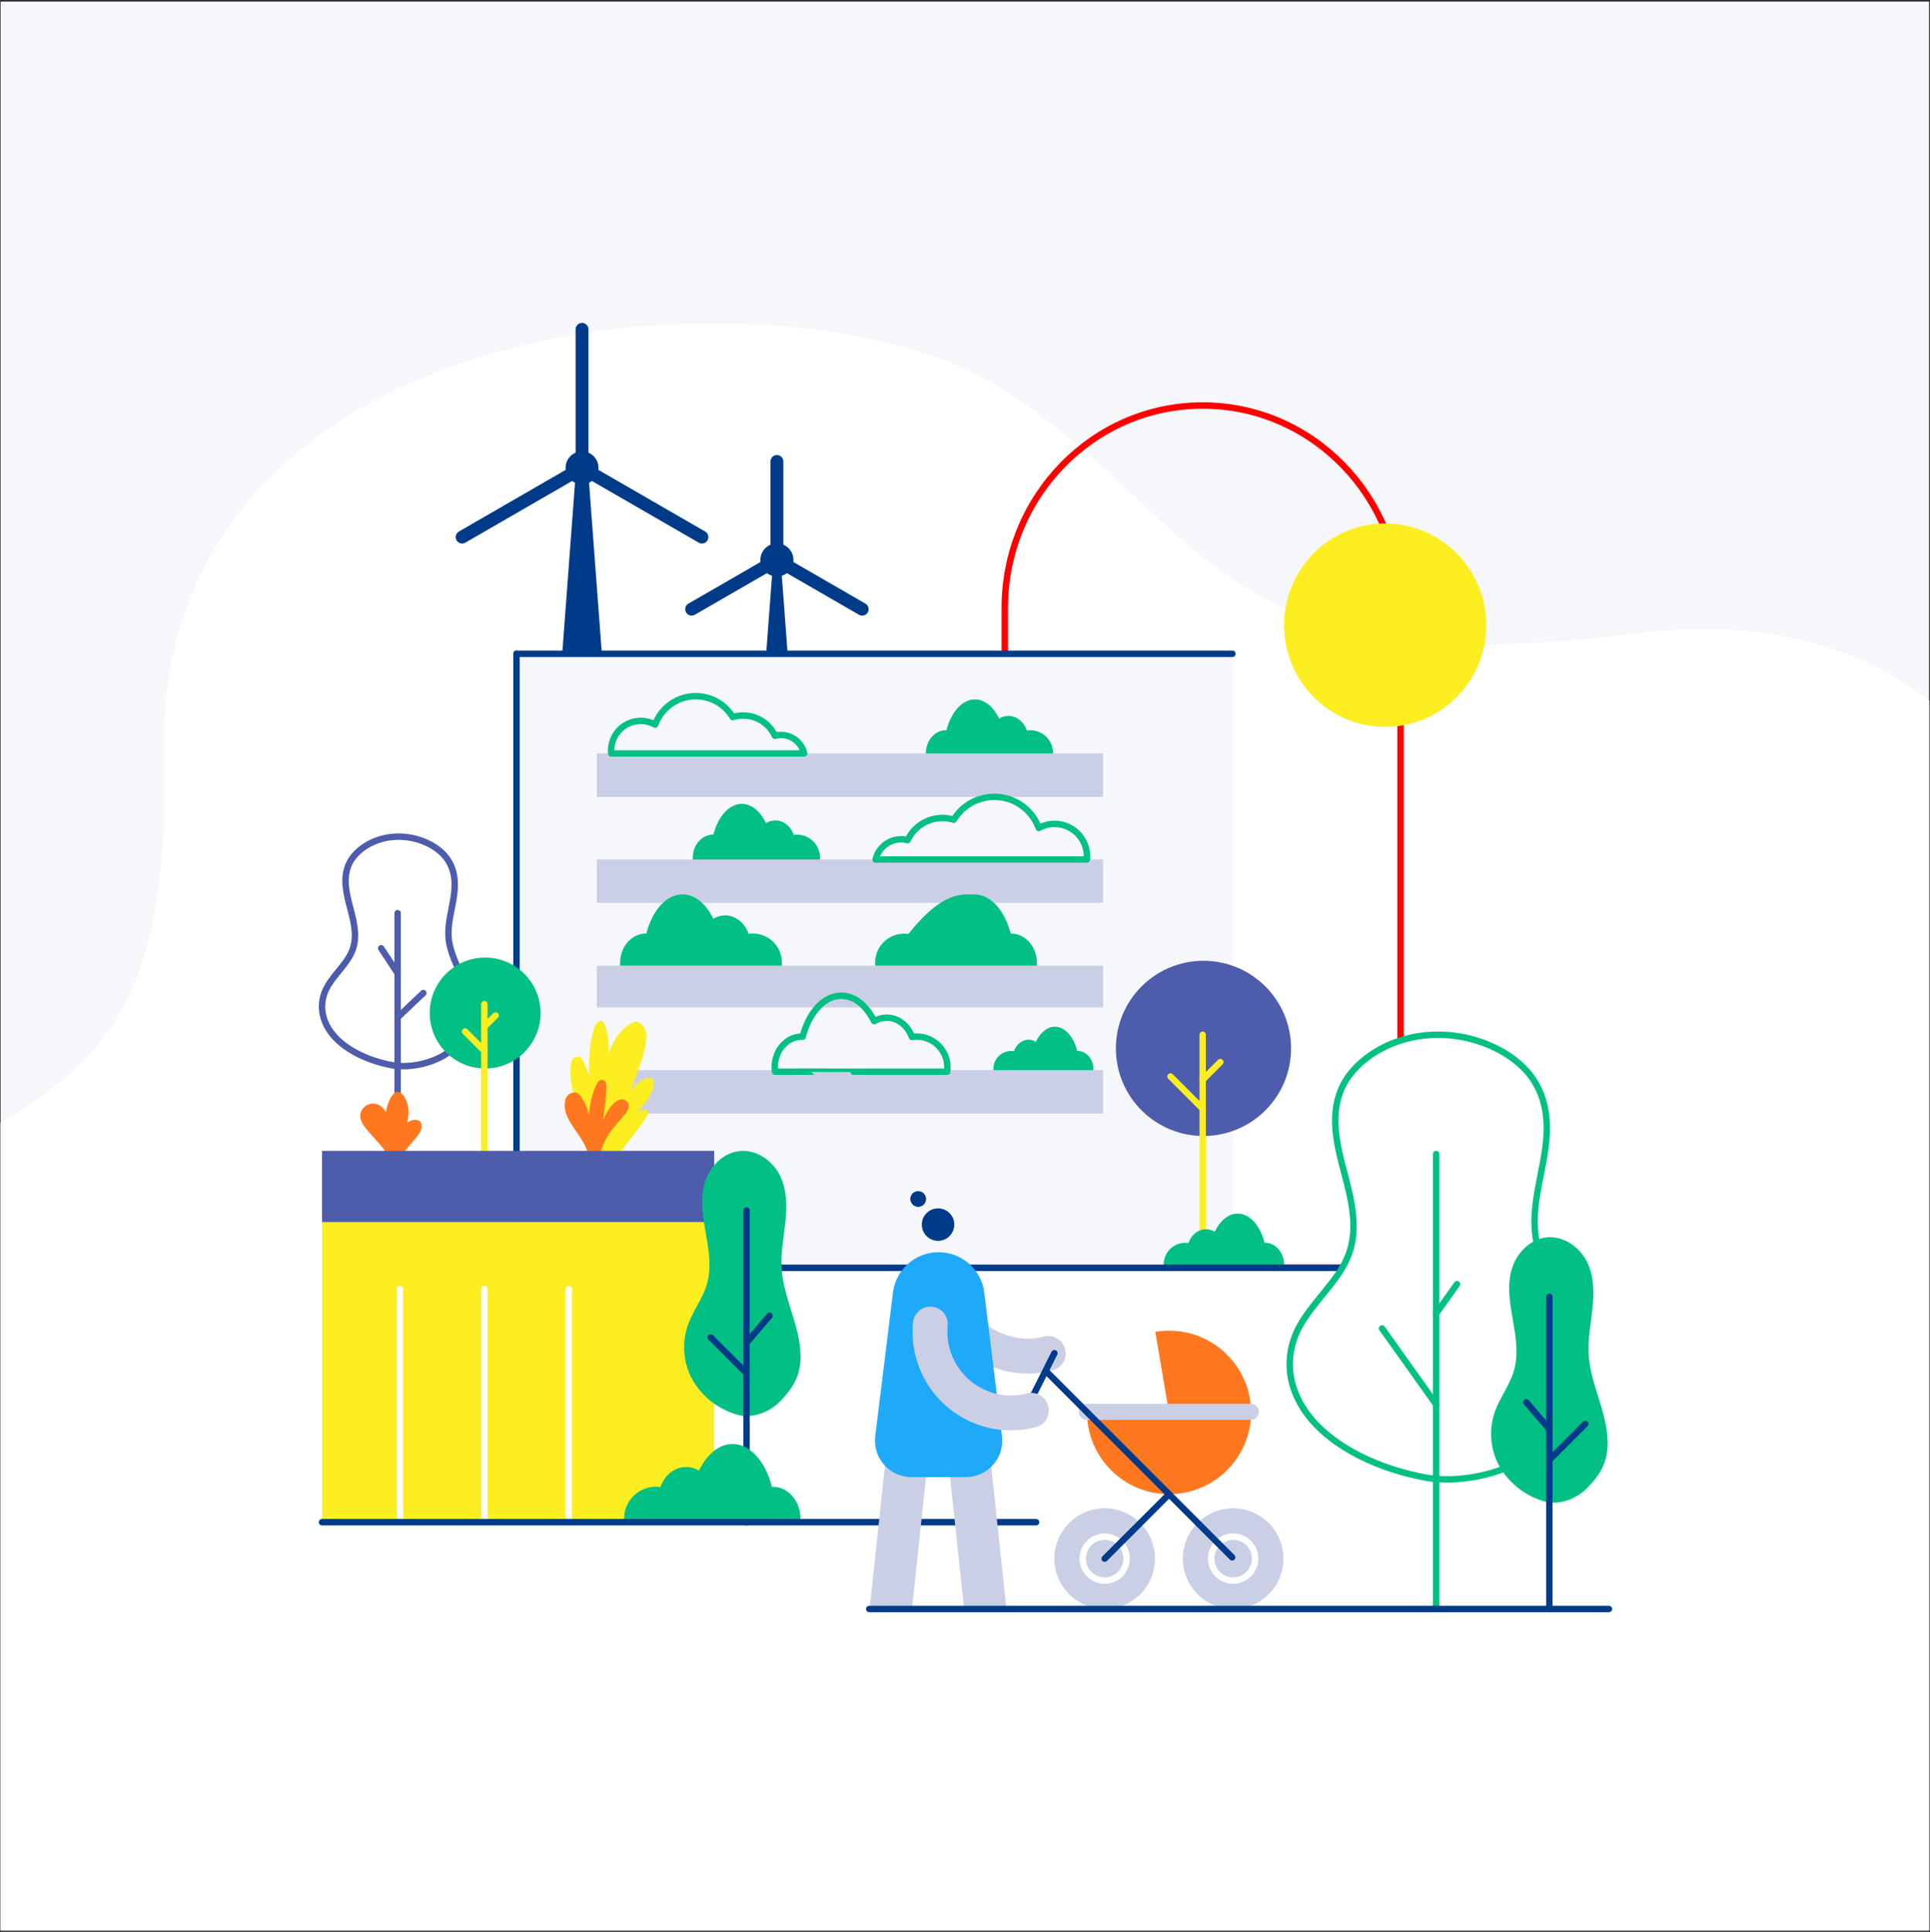 <?xml version="1.0" encoding="UTF-8"?>
<svg width="1201px" height="1202px" viewBox="0 0 1201 1202" version="1.1" xmlns="http://www.w3.org/2000/svg" xmlns:xlink="http://www.w3.org/1999/xlink">
    <rect x="0" y="0" width="1201" height="1202" fill="#333333" stroke="none"/>
    <title>Group 111</title>
    <defs>
        <polygon id="path-1" points="0.396 0.156 1200.396 0.156 1200.396 1000.158 0.396 1000.158"></polygon>
        <polygon id="path-3" points="0.396 1200.158 1200.396 1200.158 1200.396 0.158 0.396 0.158"></polygon>
    </defs>
    <g id="Page-1" stroke="none" stroke-width="1" fill="none" fill-rule="evenodd">
        <g id="Group-111">
            <polygon id="Fill-1" fill="#F6F7FA" points="0.396 1200.998 1200.396 1200.998 1200.396 0.998 0.396 0.998"></polygon>
            <g id="Group-110" transform="translate(0, 0.84)">
                <g id="Group-4" transform="translate(0, 200)">
                    <mask id="mask-2" fill="white">
                        <use xlink:href="#path-1"></use>
                    </mask>
                    <g id="Clip-3"></g>
                    <path d="M-116.301,1143 C-116.301,1143 -317.316,932.132 -189.43,684.038 C-61.544,435.944 110.214,560.711 101.901,271.953 C93.59,-16.805 496.912,-41.617 625.289,42.115 C753.666,125.847 752.898,226.682 1017.927,193.315 C1282.955,159.948 1333.59,438.083 1264.639,579.83 C1166.808,780.946 1536.154,747.775 1303.428,1143 L-116.301,1143 Z" id="Fill-2" fill="#FFFFFF" mask="url(#mask-2)"></path>
                </g>
                <path d="M244.851,662.014 C228.993,659.253 215.133,652.304 207.423,643.244 C199.714,634.184 198.261,623.145 203.499,613.422 C207.585,605.839 215.464,599.161 218.843,591.443 C222.678,582.681 220.393,573.387 218.025,564.425 C215.659,555.463 213.248,546.199 216.841,537.398 C220.435,528.598 231.751,520.332 246.303,519.706 C259.803,519.125 272.269,525.352 277.902,533.006 C283.536,540.66 283.572,549.447 282.255,557.83 C280.94,566.213 278.377,574.584 279.183,582.993 C280.812,600.015 296.127,616.037 294.327,633.052 C293.389,641.912 287.882,647.583 278.455,654.246 C270.329,659.992 256.817,663.769 244.856,662.008" id="Stroke-5" stroke="#4E5CAC" stroke-width="4" stroke-linecap="round" stroke-linejoin="round"></path>
                <line x1="247.435" y1="567.275" x2="247.435" y2="714.901" id="Stroke-7" stroke="#4E5CAC" stroke-width="4" stroke-linecap="round"></line>
                <line x1="237.19" y1="589.097" x2="247.435" y2="604.669" id="Stroke-9" stroke="#4E5CAC" stroke-width="4" stroke-linecap="round"></line>
                <line x1="247.845" y1="631.715" x2="263.417" y2="616.963" id="Stroke-11" stroke="#4E5CAC" stroke-width="4" stroke-linecap="round"></line>
                <line x1="362.187" y1="204.059" x2="362.187" y2="290.224" id="Stroke-13" stroke="#003B89" stroke-width="8" stroke-linecap="round" stroke-linejoin="round"></line>
                <line x1="362.187" y1="290.223" x2="436.808" y2="333.305" id="Stroke-15" stroke="#003B89" stroke-width="8" stroke-linecap="round" stroke-linejoin="round"></line>
                <line x1="287.565" y1="333.305" x2="362.186" y2="290.223" id="Stroke-17" stroke="#003B89" stroke-width="8" stroke-linecap="round" stroke-linejoin="round"></line>
                <polygon id="Fill-19" fill="#003B89" points="362.187 241.109 348.187 428.209 376.187 428.209"></polygon>
                <path d="M362.187,279.974 C367.846,279.974 372.435,284.562 372.435,290.223 C372.435,295.883 367.846,300.472 362.187,300.472 C356.526,300.472 351.938,295.883 351.938,290.223 C351.938,284.562 356.526,279.974 362.187,279.974" id="Fill-21" fill="#003B89"></path>
                <line x1="483.463" y1="286.244" x2="483.463" y2="347.521" id="Stroke-23" stroke="#003B89" stroke-width="8" stroke-linecap="round" stroke-linejoin="round"></line>
                <line x1="483.463" y1="347.521" x2="536.53" y2="378.16" id="Stroke-25" stroke="#003B89" stroke-width="8" stroke-linecap="round" stroke-linejoin="round"></line>
                <line x1="430.396" y1="378.16" x2="483.463" y2="347.521" id="Stroke-27" stroke="#003B89" stroke-width="8" stroke-linecap="round" stroke-linejoin="round"></line>
                <polygon id="Fill-29" fill="#003B89" points="483.464 316.6 475.542 422.466 491.385 422.466"></polygon>
                <path d="M483.464,337.232 C489.147,337.232 493.753,341.838 493.753,347.521 C493.753,353.204 489.147,357.81 483.464,357.81 C477.782,357.81 473.175,353.204 473.175,347.521 C473.175,341.838 477.782,337.232 483.464,337.232" id="Fill-31" fill="#003B89"></path>
                <path d="M748.396,251.435 C816.408,251.435 871.543,307.845 871.543,377.429 L871.543,787.902 L625.25,787.902 L625.25,377.429 C625.25,307.845 680.384,251.435 748.396,251.435 Z" id="Stroke-33" stroke="#FF0000" stroke-width="4" stroke-linecap="round"></path>
                <mask id="mask-4" fill="white">
                    <use xlink:href="#path-3"></use>
                </mask>
                <g id="Clip-36"></g>
                <polygon id="Fill-35" fill="#F6F7FA" mask="url(#mask-4)" points="320.396 787.902 767.396 787.902 767.396 405.902 320.396 405.902"></polygon>
                <line x1="766.896" y1="405.902" x2="321.396" y2="405.902" id="Stroke-37" stroke="#003B89" stroke-width="4" stroke-linecap="round" mask="url(#mask-4)"></line>
                <line x1="321.396" y1="405.902" x2="321.396" y2="715.902" id="Stroke-38" stroke="#003B89" stroke-width="4" stroke-linecap="round" mask="url(#mask-4)"></line>
                <path d="M748.896,596.902 C778.996,596.902 803.396,621.303 803.396,651.402 C803.396,681.502 778.996,705.902 748.896,705.902 C718.796,705.902 694.396,681.502 694.396,651.402 C694.396,621.303 718.796,596.902 748.896,596.902" id="Fill-39" fill="#4E5CAC" mask="url(#mask-4)"></path>
                <line x1="748.396" y1="642.902" x2="748.396" y2="787.902" id="Stroke-40" stroke="#FCEE21" stroke-width="4" stroke-linecap="round" stroke-linejoin="round" mask="url(#mask-4)"></line>
                <line x1="728.396" y1="668.902" x2="747.396" y2="687.902" id="Stroke-41" stroke="#FCEE21" stroke-width="4" stroke-linecap="round" mask="url(#mask-4)"></line>
                <line x1="759.396" y1="659.902" x2="748.396" y2="670.902" id="Stroke-42" stroke="#FCEE21" stroke-width="4" stroke-linecap="round" mask="url(#mask-4)"></line>
                <path d="M787.217,772.317 C787.116,772.317 787.017,772.347 786.916,772.352 C784.207,761.683 777.735,754.17 770.173,754.17 C764.372,754.17 759.224,758.6 755.909,765.47 C754.284,764.468 752.418,763.928 750.51,763.907 C745.517,763.907 741.265,767.465 739.524,772.489 C738.837,772.378 738.143,772.321 737.446,772.318 C730.013,772.395 724.049,778.485 724.122,785.918 C724.122,786.582 724.17,787.245 724.264,787.903 L764.853,787.903 C764.853,787.86 764.853,787.812 764.86,787.769 L775.494,787.769 C775.494,787.812 775.494,787.86 775.504,787.903 L798.94,787.903 C799.023,787.245 799.065,786.582 799.065,785.918 C799.063,778.407 793.761,772.317 787.217,772.317" id="Fill-43" fill="#02C084" mask="url(#mask-4)"></path>
                <path d="M670.567,652.968 C670.481,652.968 670.402,652.995 670.317,652.998 C668.069,644.145 662.697,637.908 656.418,637.908 C651.604,637.908 647.331,641.585 644.581,647.285 C643.232,646.453 641.682,646.004 640.097,645.986 C635.954,645.986 632.425,648.94 630.98,653.108 C630.411,653.015 629.835,652.968 629.257,652.966 C623.088,653.031 618.137,658.084 618.201,664.254 C618.201,664.805 618.24,665.355 618.317,665.901 L652.001,665.901 C652.001,665.864 652.001,665.825 652.005,665.789 L660.832,665.789 C660.832,665.825 660.832,665.864 660.839,665.901 L680.288,665.901 C680.356,665.355 680.389,664.805 680.388,664.254 C680.399,658.023 676,652.968 670.567,652.968" id="Fill-44" fill="#02C084" mask="url(#mask-4)"></path>
                <path d="M588.663,453.441 C588.773,453.441 588.872,453.475 588.981,453.48 C591.842,442.212 598.682,434.28 606.664,434.28 C612.789,434.28 618.229,438.959 621.729,446.214 C623.446,445.156 625.418,444.585 627.436,444.562 C632.707,444.562 637.198,448.321 639.035,453.625 C639.76,453.508 640.495,453.448 641.229,453.446 C649.081,453.528 655.38,459.96 655.3,467.812 C655.3,468.515 655.25,469.216 655.152,469.912 L612.284,469.912 C612.284,469.867 612.284,469.812 612.278,469.771 L601.048,469.771 C601.048,469.817 601.048,469.871 601.038,469.912 L576.288,469.912 C576.199,469.215 576.155,468.514 576.155,467.812 C576.154,459.872 581.755,453.441 588.663,453.441" id="Fill-45" fill="#02C084" mask="url(#mask-4)"></path>
                <path d="M443.608,518.441 C443.717,518.441 443.817,518.475 443.926,518.48 C446.787,507.212 453.626,499.28 461.61,499.28 C467.735,499.28 473.173,503.959 476.673,511.214 C478.39,510.156 480.363,509.585 482.38,509.562 C487.653,509.562 492.143,513.321 493.98,518.625 C494.705,518.508 495.439,518.448 496.173,518.446 C504.025,518.528 510.325,524.96 510.245,532.812 C510.245,533.515 510.195,534.216 510.096,534.912 L467.229,534.912 C467.229,534.867 467.229,534.812 467.222,534.771 L455.993,534.771 C455.993,534.817 455.993,534.871 455.984,534.912 L431.232,534.912 C431.144,534.215 431.1,533.514 431.1,532.812 C431.099,524.872 436.699,518.441 443.608,518.441" id="Fill-46" fill="#02C084" mask="url(#mask-4)"></path>
                <polygon id="Fill-47" fill="#CBCFE6" mask="url(#mask-4)" points="371.396 560.902 686.396 560.902 686.396 533.902 371.396 533.902"></polygon>
                <path d="M401.799,579.957 C401.938,579.957 402.065,580 402.199,580.006 C405.84,565.669 414.538,555.571 424.699,555.571 C432.492,555.571 439.412,561.525 443.865,570.755 C446.05,569.41 448.56,568.684 451.126,568.655 C457.835,568.655 463.549,573.438 465.889,580.187 C466.812,580.038 467.745,579.961 468.679,579.959 C478.669,580.065 486.682,588.248 486.58,598.238 C486.58,599.13 486.517,600.021 486.391,600.904 L431.847,600.904 C431.841,600.846 431.847,600.783 431.838,600.725 L417.547,600.725 C417.542,600.783 417.547,600.847 417.535,600.904 L386.041,600.904 C385.929,600.019 385.873,599.129 385.873,598.238 C385.883,588.141 393.008,579.957 401.799,579.957" id="Fill-48" fill="#02C084" mask="url(#mask-4)"></path>
                <path d="M629.333,580.01 C629.194,580.01 629.067,580.053 628.934,580.059 C625.292,565.722 616.595,555.624 606.434,555.624 C598.641,555.624 586.708,553.261 565.244,580.238 C564.321,580.089 563.388,580.012 562.454,580.01 C552.464,580.116 544.451,588.299 544.552,598.289 C544.552,599.181 544.616,600.072 544.741,600.955 L599.285,600.955 C599.291,600.897 599.285,600.834 599.294,600.776 L613.585,600.776 C613.591,600.834 613.585,600.898 613.598,600.955 L645.092,600.955 C645.203,600.071 645.26,599.18 645.26,598.289 C645.251,588.194 638.126,580.01 629.333,580.01" id="Fill-49" fill="#02C084" mask="url(#mask-4)"></path>
                <polygon id="Fill-50" fill="#CBCFE6" mask="url(#mask-4)" points="371.396 625.902 686.396 625.902 686.396 599.902 371.396 599.902"></polygon>
                <polygon id="Fill-51" fill="#CBCFE6" mask="url(#mask-4)" points="371.396 494.902 686.396 494.902 686.396 467.902 371.396 467.902"></polygon>
                <path d="M544.896,533.902 C546.914,525.166 555.632,519.719 564.368,521.737 C564.511,521.77 564.654,521.805 564.796,521.842 C569.851,511.023 582.12,505.599 593.524,509.142 C601.91,495.221 619.994,490.735 633.914,499.12 C639.687,502.598 644.09,507.951 646.39,514.286 C656.133,508.864 668.427,512.368 673.848,522.11 C675.521,525.117 676.398,528.5 676.396,531.94 C676.396,532.601 676.361,533.254 676.296,533.899 L544.896,533.902 Z" id="Stroke-52" stroke="#02C084" stroke-width="4" stroke-linejoin="round" mask="url(#mask-4)"></path>
                <polygon id="Fill-53" fill="#CBCFE6" mask="url(#mask-4)" points="371.396 691.902 686.396 691.902 686.396 664.902 371.396 664.902"></polygon>
                <path d="M500.396,467.903 C498.553,459.923 490.59,454.947 482.609,456.79 C482.479,456.82 482.348,456.852 482.218,456.886 C477.6,447.003 466.393,442.049 455.975,445.286 C448.315,432.57 431.796,428.47 419.08,436.131 C413.806,439.307 409.782,444.198 407.682,449.986 C398.782,445.033 387.552,448.233 382.599,457.133 C381.071,459.879 380.27,462.97 380.272,466.113 C380.272,466.713 380.304,467.313 380.36,467.902 L500.396,467.903 Z" id="Stroke-54" stroke="#02C084" stroke-width="4" stroke-linecap="round" stroke-linejoin="round" mask="url(#mask-4)"></path>
                <path d="M499.065,644.061 C499.213,644.061 499.349,644.107 499.497,644.113 C503.383,629.162 512.666,618.632 523.512,618.632 C531.829,618.632 539.212,624.84 543.968,634.466 C546.311,633.06 548.986,632.303 551.718,632.275 C558.878,632.275 564.977,637.262 567.474,644.3 C568.46,644.145 569.455,644.065 570.452,644.063 C580.989,644.046 589.544,652.576 589.56,663.113 C589.562,664.046 589.495,664.979 589.359,665.904 L531.145,665.904 C531.138,665.843 482.257,665.904 482.257,665.904 C482.138,664.982 482.078,664.053 482.078,663.123 C482.078,652.595 489.683,644.061 499.065,644.061 Z" id="Stroke-55" stroke="#02C084" stroke-width="4" stroke-linecap="round" stroke-linejoin="round" mask="url(#mask-4)"></path>
                <line x1="932.396" y1="787.902" x2="258.396" y2="787.902" id="Stroke-56" stroke="#003B89" stroke-width="4" stroke-linecap="round" stroke-linejoin="round" mask="url(#mask-4)"></line>
                <g id="Group-59" mask="url(#mask-4)">
                    <g transform="translate(802, 642)">
                        <path d="M86.697,276.695 C55.969,271.345 29.118,257.882 14.18,240.329 C-0.758,222.776 -3.573,201.383 6.575,182.549 C14.494,167.857 29.759,154.919 36.303,139.965 C43.733,122.988 39.303,104.982 34.72,87.617 C30.137,70.252 25.463,52.302 32.427,35.253 C39.392,18.203 61.314,2.187 89.509,0.975 C115.662,-0.151 139.816,11.915 150.731,26.754 C161.646,41.592 161.716,58.608 159.165,74.853 C156.615,91.099 151.649,107.314 153.213,123.607 C156.37,156.587 186.04,187.629 182.556,220.595 C180.736,237.76 170.067,248.749 151.804,261.659 C136.059,272.79 109.882,280.109 86.698,276.698" id="Fill-57" stroke="none" fill="#FFFFFF" fill-rule="evenodd"></path>
                        <path d="M86.697,276.695 C55.969,271.345 29.118,257.882 14.18,240.329 C-0.758,222.776 -3.573,201.383 6.575,182.549 C14.494,167.857 29.759,154.919 36.303,139.965 C43.733,122.988 39.303,104.982 34.72,87.617 C30.137,70.252 25.463,52.302 32.427,35.253 C39.392,18.203 61.314,2.187 89.509,0.975 C115.662,-0.151 139.816,11.915 150.731,26.754 C161.646,41.592 161.716,58.608 159.165,74.853 C156.615,91.099 151.649,107.314 153.213,123.607 C156.37,156.587 186.04,187.629 182.556,220.595 C180.736,237.76 170.067,248.749 151.804,261.659 C136.059,272.79 109.882,280.109 86.698,276.698" id="Stroke-58" stroke="#02C084" stroke-width="4" fill="none" stroke-linecap="round" stroke-linejoin="round"></path>
                    </g>
                </g>
                <line x1="893.701" y1="717.115" x2="893.701" y2="1000.159" id="Stroke-60" stroke="#02C084" stroke-width="4" stroke-linecap="round" stroke-linejoin="round" mask="url(#mask-4)"></line>
                <line x1="906.67" y1="798.084" x2="893.701" y2="816.295" id="Stroke-61" stroke="#02C084" stroke-width="4" stroke-linecap="round" stroke-linejoin="round" mask="url(#mask-4)"></line>
                <line x1="893.702" y1="872.923" x2="860.018" y2="825.622" id="Stroke-62" stroke="#02C084" stroke-width="4" stroke-linecap="round" stroke-linejoin="round" mask="url(#mask-4)"></line>
                <path d="M962.141,933.529 C950.019,930.416 939.635,922.602 933.284,911.817 C927.335,901.295 926.232,888.714 930.26,877.317 C933.41,868.543 939.486,860.823 942.087,851.894 C945.043,841.757 943.282,831.005 941.458,820.64 C939.638,810.277 937.773,799.557 940.544,789.375 C943.317,779.192 952.038,769.633 963.26,768.912 C973.665,768.237 983.279,775.442 987.62,784.3 C991.958,793.158 991.99,803.32 990.977,813.018 C989.966,822.716 987.986,832.397 988.607,842.124 C989.865,861.815 1001.672,880.35 1000.284,900.032 C999.562,910.278 995.318,916.838 988.051,924.548 C981.783,931.192 971.367,935.562 962.143,933.525" id="Fill-63" fill="#02C084" mask="url(#mask-4)"></path>
                <line x1="964.133" y1="805.921" x2="964.133" y2="1000.158" id="Stroke-64" stroke="#003B89" stroke-width="4" stroke-linecap="round" stroke-linejoin="round" mask="url(#mask-4)"></line>
                <line x1="949.795" y1="871.537" x2="964.133" y2="888.406" id="Stroke-65" stroke="#003B89" stroke-width="4" stroke-linecap="round" mask="url(#mask-4)"></line>
                <line x1="964.552" y1="906.96" x2="986.481" y2="885.031" id="Stroke-66" stroke="#003B89" stroke-width="4" stroke-linecap="round" mask="url(#mask-4)"></line>
                <path d="M861.97,324.833 C896.712,324.833 924.877,353.167 924.877,388.12 C924.877,423.072 896.712,451.407 861.97,451.407 C827.227,451.407 799.063,423.072 799.063,388.12 C799.063,353.167 827.227,324.833 861.97,324.833" id="Fill-67" fill="#FCEE21" mask="url(#mask-4)"></path>
                <path d="M301.896,594.902 C320.95,594.902 336.396,610.349 336.396,629.402 C336.396,648.456 320.95,663.902 301.896,663.902 C282.842,663.902 267.396,648.456 267.396,629.402 C267.396,610.349 282.842,594.902 301.896,594.902" id="Fill-68" fill="#02C084" mask="url(#mask-4)"></path>
                <line x1="301.396" y1="623.902" x2="301.396" y2="715.902" id="Stroke-69" stroke="#FCEE21" stroke-width="4" stroke-linecap="round" stroke-linejoin="round" mask="url(#mask-4)"></line>
                <line x1="289.396" y1="640.902" x2="301.396" y2="652.902" id="Stroke-70" stroke="#FCEE21" stroke-width="4" stroke-linecap="round" mask="url(#mask-4)"></line>
                <line x1="308.396" y1="630.902" x2="301.396" y2="637.902" id="Stroke-71" stroke="#FCEE21" stroke-width="4" stroke-linecap="round" mask="url(#mask-4)"></line>
                <path d="M249.97,709.771 C250.921,706.229 251.933,702.871 252.742,699.839 C253.604,696.991 254.117,694.047 254.27,691.075 C254.27,685.002 250.955,678.403 247.244,678.403 C247.001,678.406 246.762,678.454 246.537,678.544 C246.334,678.621 246.139,678.717 245.957,678.834 C243.524,680.362 240.664,685.765 240.072,692.173 C240.002,692.95 239.963,693.741 239.963,694.541 C239.963,702.062 242.043,707.716 244.363,718.641 C244.577,719.662 244.794,720.73 245.014,721.847 L247.462,721.847 C247.777,719.347 248.245,716.873 248.798,714.454 C249.164,712.862 249.562,711.302 249.97,709.771" id="Fill-72" fill="#FF7820" mask="url(#mask-4)"></path>
                <path d="M245.471,721.063 C245.471,720.734 245.477,720.404 245.477,720.076 C245.477,717.932 245.408,715.342 245.214,712.552 C244.701,705.182 243.314,696.438 240.072,690.986 C238.172,687.794 235.631,685.732 232.252,685.732 C229.703,685.742 227.294,686.898 225.694,688.881 C225.573,689.039 225.455,689.2 225.344,689.37 C224.541,690.617 224.124,692.073 224.144,693.555 C224.144,701.777 241.344,712.255 242.386,721.855 L245.457,721.855 C245.463,721.586 245.469,721.325 245.471,721.063" id="Fill-73" fill="#FF7820" mask="url(#mask-4)"></path>
                <path d="M261.452,696.918 C261.301,696.762 261.134,696.622 260.952,696.504 C260.075,695.999 259.07,695.762 258.06,695.821 C256.052,695.923 254.154,696.772 252.74,698.2 C250.01,700.943 247.912,704.25 246.596,707.889 C246.361,708.483 246.141,709.081 245.938,709.68 C245.663,710.494 245.419,711.307 245.213,712.102 C244.773,713.703 244.49,715.345 244.365,717.001 C244.341,717.327 244.332,717.645 244.332,717.946 C244.332,719.232 244.42,720.533 244.537,721.829 C244.537,721.846 248.375,721.846 248.375,721.846 C251.885,712.109 262.396,706.215 262.396,699.885 C262.479,698.811 262.14,697.746 261.452,696.918" id="Fill-74" fill="#FF7820" mask="url(#mask-4)"></path>
                <path d="M386.488,715.153 L370.444,715.153 C370.444,715.153 355.001,684.09 355.001,666.953 C355.001,662.828 355.028,656.624 359.147,656.624 C362.373,656.624 362.84,659.154 366.747,668.669 C366.603,666.609 366.531,664.543 366.531,662.468 C366.531,655.868 367.731,634.182 374.056,634.182 C375.612,634.182 376.677,636.727 377.346,639.723 C378.536,644.577 379.049,649.573 378.869,654.567 C381.614,646.386 385.909,639.18 393.937,635.227 C394.468,634.964 395.054,634.827 395.647,634.828 C399.047,634.828 402.283,639.328 402.283,643.128 C402.283,652.243 397.072,665.786 392.258,678.202 C395.878,673.569 400.032,669.677 403.801,669.677 C404.433,669.676 405.06,669.777 405.659,669.977 C406.18,670.758 406.997,671.64 406.997,672.455 C406.997,678.248 402.423,684.734 397.115,690.579 C398.619,690.013 400.209,689.709 401.815,689.678 C402.837,689.678 403.292,690.533 403.292,691.502 C403.292,694.623 386.488,715.153 386.488,715.153" id="Fill-75" fill="#FCEE21" mask="url(#mask-4)"></path>
                <path d="M368.641,707.424 C368.117,700.097 367.341,692.793 364.158,686.024 C363.689,685.024 363.168,684.042 362.586,683.067 C361.486,681.221 360.014,678.808 357.637,678.808 C356.368,678.781 355.124,679.169 354.096,679.914 C353.953,680.02 353.817,680.132 353.688,680.253 C352.279,681.533 351.388,683.691 351.388,686.81 C351.388,697.039 361.733,704.416 365.451,715.4 L369.213,715.4 C368.994,712.756 368.834,710.09 368.641,707.424" id="Fill-76" fill="#FF7820" mask="url(#mask-4)"></path>
                <path d="M371.626,716.247 C372.389,712.673 373.095,709.005 373.742,705.319 C375.509,695.214 376.801,685.01 377.408,676.358 C377.726,671.771 375.335,670.976 374.541,670.92 C374.357,670.907 374.172,670.924 373.994,670.969 C371.116,671.693 368.572,679.535 367.349,686.216 C367.017,687.985 366.779,689.77 366.638,691.564 C366.381,695.676 366.481,699.801 366.938,703.894 C367.262,706.977 367.75,710.042 368.4,713.073 C368.613,714.062 368.844,715.037 369.085,715.994 C369.114,716.105 369.142,716.215 369.17,716.325 L371.565,716.494 L371.626,716.247 Z" id="Fill-77" fill="#FF7820" mask="url(#mask-4)"></path>
                <path d="M390.272,684.606 C390.156,684.473 390.031,684.35 389.898,684.236 C389.096,683.533 388.064,683.148 386.998,683.153 C380.803,683.153 375.081,694.588 371.866,704.722 C370.722,708.205 369.879,711.777 369.347,715.403 L373.907,715.403 C378.478,699.674 391.231,693.573 391.231,686.955 C391.206,686.082 390.865,685.247 390.272,684.606" id="Fill-78" fill="#FF7820" mask="url(#mask-4)"></path>
                <polygon id="Fill-79" fill="#FCEE21" mask="url(#mask-4)" points="200.396 946.181 444.446 946.181 444.446 759.444 200.396 759.444"></polygon>
                <polygon id="Fill-80" fill="#4E5CAC" mask="url(#mask-4)" points="200.396 759.444 444.446 759.444 444.446 715.152 200.396 715.152"></polygon>
                <path d="M459.935,879.627 C447.825,876.518 437.452,868.714 431.11,857.94 C425.168,847.431 424.067,834.864 428.089,823.482 C431.236,814.718 437.303,807.007 439.904,798.082 C442.858,787.957 441.096,777.216 439.276,766.864 C437.454,756.512 435.592,745.805 438.361,735.633 C441.13,725.461 449.844,715.914 461.051,715.193 C471.452,714.519 481.051,721.716 485.385,730.565 C489.717,739.412 489.75,749.565 488.738,759.25 C487.728,768.936 485.75,778.607 486.37,788.323 C487.625,807.992 499.42,826.506 498.034,846.167 C497.313,856.402 493.075,862.954 485.815,870.656 C479.553,877.293 469.149,881.656 459.935,879.623" id="Fill-81" fill="#02C084" mask="url(#mask-4)"></path>
                <line x1="464.558" y1="752.161" x2="464.558" y2="946.182" id="Stroke-82" stroke="#003B89" stroke-width="4" stroke-linecap="round" stroke-linejoin="round" mask="url(#mask-4)"></line>
                <line x1="478.879" y1="817.703" x2="464.557" y2="834.553" id="Stroke-83" stroke="#003B89" stroke-width="4" stroke-linecap="round" mask="url(#mask-4)"></line>
                <line x1="464.139" y1="853.088" x2="442.234" y2="831.183" id="Stroke-84" stroke="#003B89" stroke-width="4" stroke-linecap="round" mask="url(#mask-4)"></line>
                <path d="M480.803,924.11 C480.651,924.11 480.513,924.157 480.362,924.164 C476.394,908.539 466.915,897.534 455.84,897.534 C447.347,897.534 439.805,904.023 434.952,914.082 C432.571,912.615 429.835,911.823 427.039,911.791 C419.727,911.791 413.5,917.004 410.95,924.359 C409.944,924.196 408.928,924.113 407.909,924.11 C397.021,924.224 388.286,933.142 388.397,944.031 C388.397,945.003 388.466,945.974 388.603,946.936 L448.046,946.936 C448.053,946.874 448.046,946.804 448.056,946.737 L463.631,946.737 C463.637,946.799 463.631,946.87 463.644,946.936 L497.967,946.936 C498.088,945.972 498.149,945.003 498.149,944.031 C498.149,933.029 490.383,924.11 480.803,924.11" id="Fill-85" fill="#02C084" mask="url(#mask-4)"></path>
                <line x1="248.896" y1="801.152" x2="248.896" y2="946.152" id="Stroke-86" stroke="#FFFFFF" stroke-width="4" stroke-linecap="round" mask="url(#mask-4)"></line>
                <line x1="301.396" y1="801.152" x2="301.396" y2="946.152" id="Stroke-87" stroke="#FFFFFF" stroke-width="4" stroke-linecap="round" mask="url(#mask-4)"></line>
                <line x1="353.896" y1="801.152" x2="353.896" y2="946.152" id="Stroke-88" stroke="#FFFFFF" stroke-width="4" stroke-linecap="round" mask="url(#mask-4)"></line>
                <line x1="644.758" y1="946.182" x2="200.397" y2="946.182" id="Stroke-89" stroke="#003B89" stroke-width="4" stroke-linecap="round" stroke-linejoin="round" mask="url(#mask-4)"></line>
                <path d="M583.73,752.918 C588.207,752.918 591.836,756.547 591.836,761.024 C591.836,765.501 588.207,769.13 583.73,769.13 C579.253,769.13 575.624,765.501 575.624,761.024 C575.624,756.547 579.253,752.918 583.73,752.918" id="Fill-90" fill="#003B89" mask="url(#mask-4)"></path>
                <path d="M583.73,752.918 C588.207,752.918 591.836,756.547 591.836,761.024 C591.836,765.501 588.207,769.13 583.73,769.13 C579.253,769.13 575.624,765.501 575.624,761.024 C575.624,756.547 579.253,752.918 583.73,752.918 Z" id="Stroke-91" stroke="#003B89" stroke-width="4" stroke-linecap="round" stroke-linejoin="round" mask="url(#mask-4)"></path>
                <polygon id="Fill-92" fill="#CBCFE6" mask="url(#mask-4)" points="583.73 848.165 557.387 848.165 541.165 1000.145 567.509 1000.145"></polygon>
                <polygon id="Fill-93" fill="#CBCFE6" mask="url(#mask-4)" points="626.296 1000.146 599.953 1000.146 583.731 848.165 610.074 848.165"></polygon>
                <path d="M661.974,836.391 L661.857,836.161 C659.549,831.68 654.426,829.419 649.562,830.734 C642.254,832.654 634.549,832.428 627.367,830.085 C606.621,823.345 612.667,817.489 596.424,784.589 L594.276,788.579 L580.709,789.692 L580.709,792.7 C570.262,824.853 588.521,840.238 620.673,850.685 C631.801,854.32 643.741,854.671 655.063,851.698 C660.824,850.208 664.287,844.331 662.798,838.571 C662.603,837.817 662.327,837.085 661.974,836.391" id="Fill-94" fill="#CBCFE6" mask="url(#mask-4)"></path>
                <path d="M584.081,778.206 L584.081,778.206 C598.532,778.206 610.716,788.978 612.486,803.321 L623.508,892.678 C625.039,905.104 616.208,916.42 603.784,917.953 C602.862,918.066 601.936,918.123 601.008,918.123 L567.154,918.123 C554.634,918.123 544.484,907.976 544.482,895.456 C544.482,894.527 544.539,893.6 544.654,892.678 L555.676,803.321 C557.444,788.978 569.629,778.206 584.081,778.206" id="Fill-95" fill="#1FA9F9" mask="url(#mask-4)"></path>
                <path d="M571.384,740.266 C574.042,740.266 576.196,742.42 576.196,745.078 C576.196,747.736 574.042,749.89 571.384,749.89 C568.727,749.89 566.572,747.736 566.572,745.078 C566.572,742.42 568.727,740.266 571.384,740.266" id="Fill-96" fill="#003B89" mask="url(#mask-4)"></path>
                <path d="M571.384,742.266 C572.937,742.266 574.196,743.526 574.196,745.079 C574.196,746.631 572.937,747.89 571.384,747.89 C569.831,747.89 568.572,746.631 568.572,745.079 C568.572,743.526 569.831,742.266 571.384,742.266 Z" id="Stroke-97" stroke="#003B89" stroke-width="4" mask="url(#mask-4)"></path>
                <path d="M778.541,877.686 C778.541,905.887 755.68,928.749 727.478,928.749 C699.278,928.749 676.416,905.887 676.416,877.686" id="Fill-98" fill="#FF7820" mask="url(#mask-4)"></path>
                <path d="M687.419,937.518 C704.706,937.518 718.721,951.54 718.721,968.838 C718.721,986.136 704.706,1000.159 687.419,1000.159 C670.131,1000.159 656.116,986.136 656.116,968.838 C656.116,951.54 670.131,937.518 687.419,937.518" id="Fill-99" fill="#CBCFE6" mask="url(#mask-4)"></path>
                <path d="M687.419,982.509 C679.869,982.514 673.745,976.398 673.74,968.848 C673.735,961.298 679.852,955.174 687.401,955.169 C694.951,955.164 701.075,961.28 701.08,968.83 L701.08,968.839 C701.073,976.383 694.963,982.497 687.419,982.509 Z" id="Stroke-100" stroke="#FFFFFF" stroke-width="4" stroke-linecap="round" stroke-linejoin="round" mask="url(#mask-4)"></path>
                <path d="M767.361,937.518 C784.649,937.518 798.663,951.54 798.663,968.838 C798.663,986.136 784.649,1000.159 767.361,1000.159 C750.074,1000.159 736.059,986.136 736.059,968.838 C736.059,951.54 750.074,937.518 767.361,937.518" id="Fill-101" fill="#CBCFE6" mask="url(#mask-4)"></path>
                <path d="M767.361,982.508 C759.811,982.513 753.687,976.397 753.682,968.847 C753.677,961.297 759.794,955.173 767.342,955.168 C774.892,955.163 781.017,961.279 781.022,968.829 L781.022,968.839 C781.015,976.382 774.904,982.496 767.361,982.508 Z" id="Stroke-102" stroke="#FFFFFF" stroke-width="4" stroke-linecap="round" stroke-linejoin="round" mask="url(#mask-4)"></path>
                <line x1="687.418" y1="968.838" x2="727.479" y2="928.777" id="Stroke-103" stroke="#003B89" stroke-width="4" stroke-linecap="round" mask="url(#mask-4)"></line>
                <path d="M727.479,827.025 C724.607,827.025 721.742,827.266 718.912,827.746 L727.479,878.119 L778.541,878.119 C778.548,849.909 755.688,827.034 727.479,827.025" id="Fill-104" fill="#FF7820" mask="url(#mask-4)"></path>
                <line x1="676.308" y1="877.532" x2="778.36" y2="877.532" id="Stroke-105" stroke="#CBCFE6" stroke-width="10" stroke-linecap="round" mask="url(#mask-4)"></line>
                <line x1="766.729" y1="968.028" x2="651.119" y2="852.418" id="Stroke-106" stroke="#003B89" stroke-width="4" stroke-linecap="round" mask="url(#mask-4)"></line>
                <line x1="656.116" y1="841.047" x2="640.765" y2="871.628" id="Stroke-107" stroke="#003B89" stroke-width="4" stroke-linecap="round" stroke-linejoin="round" mask="url(#mask-4)"></line>
                <path d="M616.871,865.437 C624.026,867.77 631.7,868.001 638.982,866.102 C643.919,864.796 649.099,867.103 651.43,871.646 L651.435,871.658 C654.159,876.975 652.056,883.495 646.738,886.218 C646.059,886.566 645.346,886.84 644.609,887.038 C611.891,895.6 578.426,876.017 569.864,843.298 C568.037,836.314 567.458,829.062 568.156,821.876 C568.736,815.915 574.039,811.551 580.001,812.13 C580.78,812.207 581.549,812.366 582.293,812.607 C587.116,814.159 590.209,818.858 589.728,823.902 C587.917,842.399 599.204,859.669 616.871,865.437" id="Fill-108" fill="#CBCFE6" mask="url(#mask-4)"></path>
                <line x1="1001.179" y1="1000.159" x2="540.897" y2="1000.159" id="Stroke-109" stroke="#003B89" stroke-width="4" stroke-linecap="round" stroke-linejoin="round" mask="url(#mask-4)"></line>
            </g>
        </g>
    </g>
</svg>